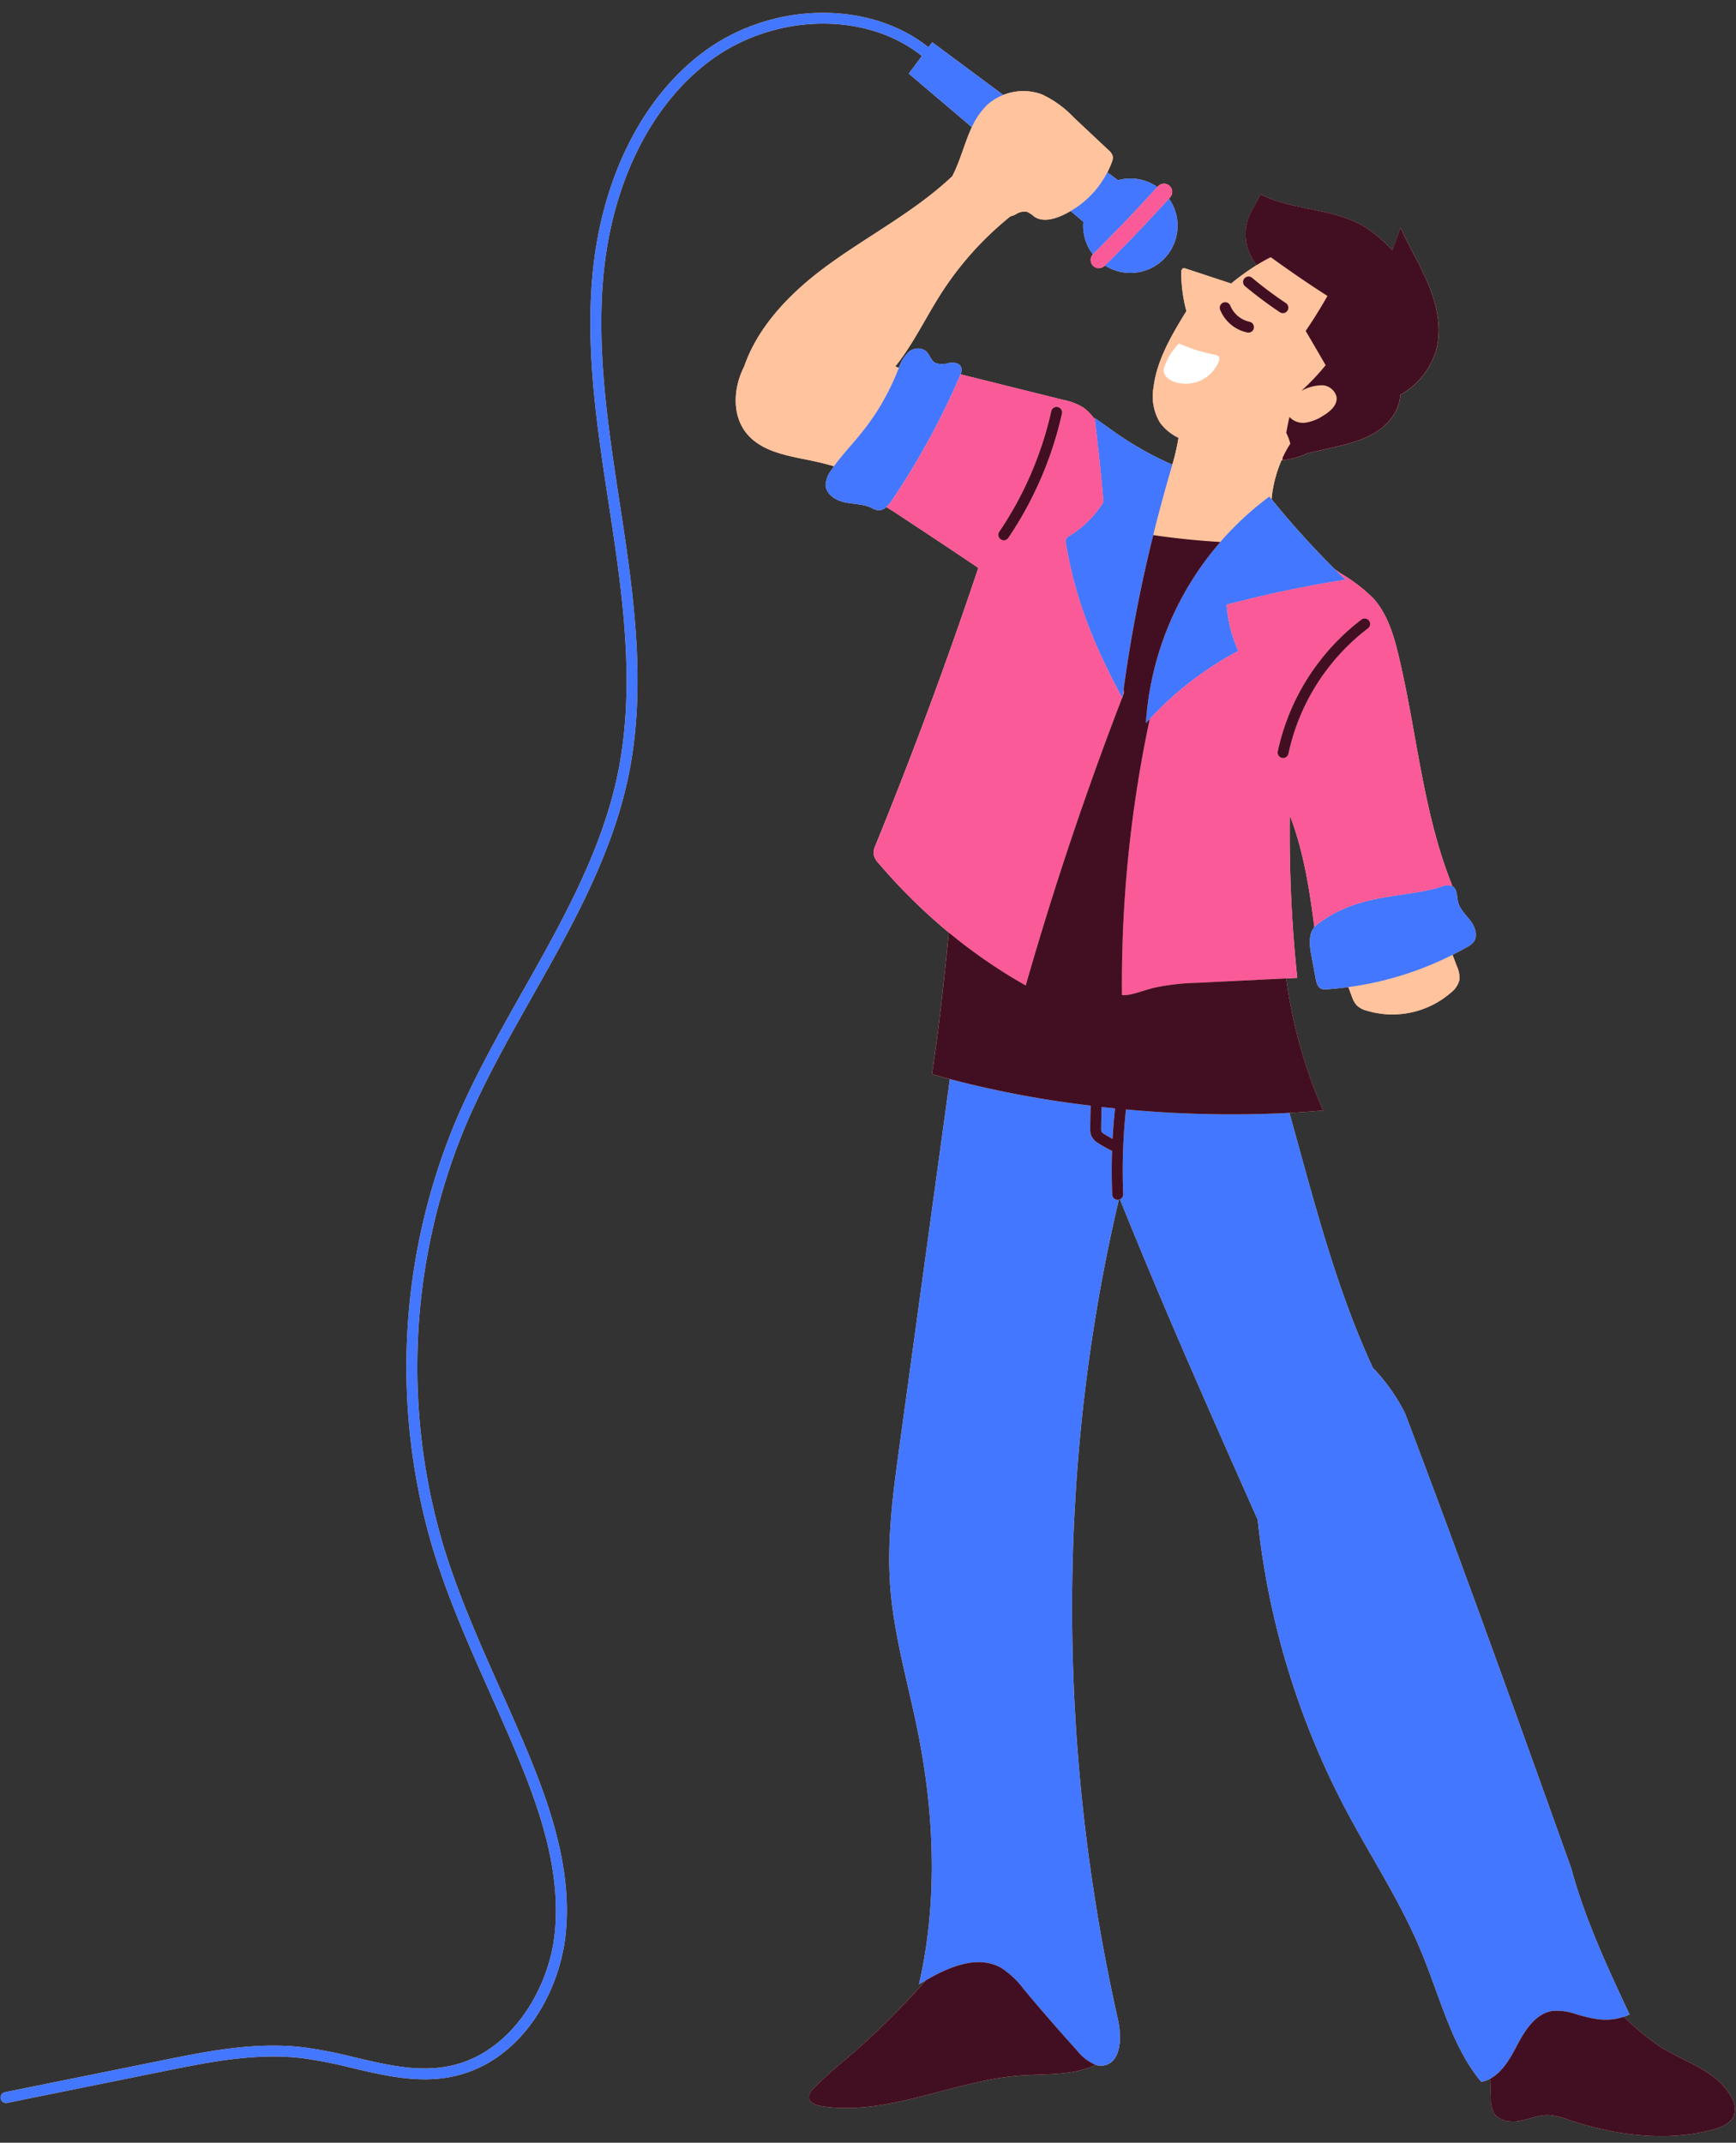 <?xml version="1.0" encoding="UTF-8"?><svg xmlns="http://www.w3.org/2000/svg" xmlns:xlink="http://www.w3.org/1999/xlink" height="434.7" preserveAspectRatio="xMidYMid meet" version="1.0" viewBox="-0.1 -2.6 352.2 434.7" width="352.2" zoomAndPan="magnify"><rect x="-0.1" y="-2.6" width="352.2" height="434.7" fill="#333333" stroke="none"/><g id="change1_1"><path d="M351,422.541c-3.055-5.2-9.633-6.882-14.686-10.179a55.3,55.3,0,0,1-6.969-5.819,12.357,12.357,0,0,0,1.16-.453c-4.526-9.686-9.052-19.371-11.861-29.76-10.928-30.518-21.855-61.035-33.683-92.2a37.866,37.866,0,0,0-6.541-9.259c-7.5-16.228-11.888-33.615-16.918-51.694,2.32-.127,4.613-.282,6.836-.492a99.638,99.638,0,0,1-7.5-26.785l2.253-.112a280.094,280.094,0,0,1-1.506-32.957c2.779,7.228,3.976,14.956,4.971,22.662-1.2,1.411-.994,3.7-.636,5.614q.454,2.428.908,4.858c.153.816.41,1.763,1.185,2.06a2.4,2.4,0,0,0,1.018.083c1.486-.1,2.966-.258,4.442-.455.228.662.466,1.322.719,1.975a5.038,5.038,0,0,0,.975,1.742,4.6,4.6,0,0,0,1.965,1.054,18.085,18.085,0,0,0,17.151-3.664,4.706,4.706,0,0,0,1.7-2.524,5.4,5.4,0,0,0-.514-2.8l-.876-2.328c1.01-.512,2.012-1.042,2.994-1.606a4.179,4.179,0,0,0,1.252-.956c.967-1.221.357-3.05-.575-4.3s-2.182-2.354-2.549-3.867c-.279-1.147-.142-2.633-1.176-3.2l0,0c-.1-.316-.211-.628-.329-.933-5.685-14.612-6.9-30.525-10.54-45.777-1-4.192-2.274-8.5-5.167-11.7a33.862,33.862,0,0,0-6.65-5.084c-.361-.24-.713-.491-1.07-.735a177.8,177.8,0,0,1-12.9-14.269c.047-.426.079-.854.142-1.279a26.082,26.082,0,0,1,1.865-6.6c.061-.006.126-.009.186-.016a16.037,16.037,0,0,0,4.26-1.054c.265-.105.517-.239.777-.354l4.819-1.1c3.1-.71,6.27-1.445,8.984-3.111s4.941-4.461,5.074-7.642a15.574,15.574,0,0,0,7.239-8.924c1.217-4.27.307-8.885-1.339-13.008s-4-7.924-5.833-11.969c-.509,1.358-1.077,2.94-1.646,4.521a33.513,33.513,0,0,0-5.334-4.533c-6.355-4.027-14.687-3.408-21.42-6.766-.828,1.744-1.866,3.186-2.472,4.806a9.9,9.9,0,0,0,1.676,9.536,50.288,50.288,0,0,0-5.18,3.735c-3.061-1.01-6.134-2.02-9.2-3.029a.986.986,0,0,0-.5-.067c-.378.1-.444.6-.433.988a31.142,31.142,0,0,0,1.043,7.7c-2.962,4.848-5.991,9.895-6.668,15.531a10.322,10.322,0,0,0,1.332,7.111,10.179,10.179,0,0,0,3.738,3.068,43.932,43.932,0,0,1-1.247,5.444A67.982,67.982,0,0,1,224.8,84.17L222,82.2c.011.1.023.2.034.3a10.694,10.694,0,0,0-2.3-2.393,12.337,12.337,0,0,0-4.165-1.594l-20.783-5.174a1.985,1.985,0,0,0,.1-1.473c-.367-.864-1.541-.993-2.466-.835a4.186,4.186,0,0,1-2.755-.006c-.925-.521-1.161-1.777-1.976-2.458a2.835,2.835,0,0,0-3.554.341,7.793,7.793,0,0,0-1.862,3.1c-.251-.08-.5-.167-.751-.248.333-.416.665-.833.978-1.26,3.173-4.322,5.519-9.188,8.421-13.7A65.365,65.365,0,0,1,204.9,41.288a4.357,4.357,0,0,0,1.136-.437,3.123,3.123,0,0,1,2.194-.49,5.905,5.905,0,0,1,1.522,1.006c1.5,1.014,3.535.61,5.211-.077a18.035,18.035,0,0,0,2.145-1.073l2.58,2.191c-.021.259-.04.519-.04.783a9.528,9.528,0,0,0,1.981,5.817,1.66,1.66,0,0,0,2.365,2.329l.079-.08a9.57,9.57,0,0,0,12.99-13.565c.075-.084.153-.166.228-.249a1.664,1.664,0,1,0-2.469-2.232c-.038.043-.078.085-.117.128a9.489,9.489,0,0,0-7.99-1.383l-2.15-1.6a18.158,18.158,0,0,0,.9-2.048,2.322,2.322,0,0,0,.188-1.234,2.491,2.491,0,0,0-.854-1.215l-7.022-6.6a21.341,21.341,0,0,0-6.453-4.688,10.813,10.813,0,0,0-7.871.092L189.026,5.959l-.762,1.02C176.178-2.644,156.325-2.358,142.425,8.1c-12.416,9.343-20.553,25.793-22.324,45.132-1.419,15.493.974,31.15,3.288,46.292q.354,2.308.7,4.614c2.456,16.333,4.566,33.667,1.135,50.251-3.25,15.715-11.36,30.076-19.2,43.965-4.943,8.751-10.053,17.8-13.971,27.189a129.451,129.451,0,0,0-4.343,86.035c3.058,10.084,7.405,19.848,11.608,29.292,1.911,4.293,3.887,8.734,5.712,13.137,4.467,10.78,8.836,23.494,7.362,36.053-1.326,11.3-9.088,24.029-21.357,26.49-6.293,1.266-12.549-.209-19.171-1.768a95.646,95.646,0,0,0-10.339-2.033c-9.813-1.181-19.527.785-28.922,2.686L.89,421.851a1.11,1.11,0,0,0,.439,2.176l31.713-6.416c9.222-1.868,18.759-3.8,28.216-2.658a93.889,93.889,0,0,1,10.1,1.991c6.563,1.544,13.35,3.14,20.116,1.783,13.925-2.793,21.749-16.684,23.125-28.408,1.533-13.064-2.939-26.117-7.517-37.16-1.835-4.43-3.817-8.884-5.734-13.19-4.176-9.381-8.493-19.083-11.512-29.033A127.205,127.205,0,0,1,94.1,226.4c3.867-9.266,8.945-18.257,13.855-26.952,7.927-14.037,16.123-28.551,19.444-44.607,3.5-16.941,1.372-34.5-1.114-51.031q-.348-2.307-.7-4.618c-2.3-15.01-4.667-30.531-3.273-45.754,1.714-18.717,9.532-34.595,21.449-43.562C156.9-.015,175.625-.314,186.934,8.759l-2.67,3.576,12.8,10.866c-1.5,3.206-2.362,6.879-3.993,9.991-.133.111-.263.226-.388.343-7.614,7.067-17.016,11.869-25.364,18.05-7.079,5.242-13.653,12.007-16.46,20.2-2.193,4.29-2.515,9.823.5,13.533,3.149,3.869,8.645,4.581,13.525,5.617,1.417.3,2.822.658,4.214,1.059-.173.242-.344.485-.506.732a5.441,5.441,0,0,0-1.2,3.072c.083,1.843,1.981,3.08,3.78,3.488s3.727.327,5.408,1.088a4.88,4.88,0,0,0,1.435.546,2.2,2.2,0,0,0,1.689-.643c.842.48,1.657,1.01,2.466,1.545,5.38,3.556,10.759,7.111,16.207,10.79q-9.518,28.433-20.843,56.219a3.819,3.819,0,0,0-.412,1.839,3.775,3.775,0,0,0,1.063,1.91,116.163,116.163,0,0,0,14.2,14.007c-1.017,10.357-2.1,20.263-3.416,28.717,1.19.352,2.412.685,3.64,1.015q-5.1,37.175-10.207,74.351c-1.29,9.4-2.583,18.879-1.91,28.342.713,10.007,3.6,19.71,5.586,29.544,3.411,16.929,4.109,34.583.266,51.419.447-.272.906-.544,1.371-.813A157.536,157.536,0,0,1,171.8,414.919a80.591,80.591,0,0,0-6.951,6.309,2.475,2.475,0,0,0-.838,1.578c0,1.146,1.4,1.7,2.529,1.873,13.553,2.12,26.756-5.219,40.439-6.211,5.137-.372,10.679.049,15.205-2.165a3.573,3.573,0,0,0,1.5.146c3.665-.442,3.852-5.669,3.042-9.27-12.324-54.812-12.584-112.3.173-166.415a1.148,1.148,0,0,0,.217-.054c8.527,21.236,17.805,42.182,27.948,65.018a162.079,162.079,0,0,0,17.885,58.823c4.948,9.353,10.824,18.24,14.955,27.982,4.072,9.6,6.464,20.061,12.518,27.215a6.121,6.121,0,0,0,1.816-.63q.074,2.03.146,4.06a6.078,6.078,0,0,0,.531,2.741c.96,1.749,3.351,2.114,5.314,1.754s3.854-1.233,5.849-1.18a13.855,13.855,0,0,1,3.965.936c9.482,3.163,19.841,4.588,29.487,1.971,1.687-.458,3.539-1.218,4.16-2.852A4.785,4.785,0,0,0,351,422.541Z" fill="#ffc39e"/></g><g id="change1_2"><path d="M273.469,197.649a66.189,66.189,0,0,0,21.119-6.547q.438,1.164.877,2.328a5.407,5.407,0,0,1,.513,2.8,4.706,4.706,0,0,1-1.7,2.524,18.085,18.085,0,0,1-17.151,3.664,4.6,4.6,0,0,1-1.965-1.054,5.038,5.038,0,0,1-.975-1.742C273.935,198.971,273.7,198.311,273.469,197.649ZM237.746,91.663l-.007,0a43.932,43.932,0,0,0,1.247-5.444,10.179,10.179,0,0,1-3.738-3.068,10.322,10.322,0,0,1-1.332-7.111c.677-5.636,3.706-10.683,6.668-15.531a31.142,31.142,0,0,1-1.043-7.7c-.011-.389.055-.888.433-.988a.986.986,0,0,1,.5.067c3.062,1.01,6.135,2.019,9.2,3.029a50.288,50.288,0,0,1,5.18-3.735,29.764,29.764,0,0,1,2.874-1.6q5.625,4.093,11.493,7.865c-1.375,2.418-2.84,4.792-4.415,7.089q2.03,3.477,4.049,6.955a46.616,46.616,0,0,1-4.936,5.214,9.108,9.108,0,0,1,4.038-1.142,3.125,3.125,0,0,1,3.106,2.352c.244,1.675-1.32,3.006-2.762,3.86a9.089,9.089,0,0,1-3.428,1.365,3.747,3.747,0,0,1-3.362-1.143c-.246,1.07-.457,2.148-.652,3.228a10.737,10.737,0,0,1,.829,2.187,23.8,23.8,0,0,0-1.557,2.839c-.019.178-.044.355-.062.532-.06.007-.125.01-.187.016a26.12,26.12,0,0,0-1.864,6.6c-.063.425-.095.853-.142,1.279l-.447-.538c-.648.478-1.274.984-1.9,1.487-.015-.017-.031-.033-.047-.05-.066.08-.131.162-.2.242a61.77,61.77,0,0,0-7.8,7.537c-4.543-.276-9.1-.725-13.618-1.4C235.041,101.2,236.325,96.441,237.746,91.663Zm14.7-36.239a84.113,84.113,0,0,0,7.133,5.334,1.11,1.11,0,0,0,1.233-1.845,81.8,81.8,0,0,1-6.944-5.193,1.11,1.11,0,0,0-1.422,1.7Zm-5,4.822a7.651,7.651,0,0,0,5.484,4.607,1.184,1.184,0,0,0,.228.023,1.109,1.109,0,0,0,.225-2.2,5.483,5.483,0,0,1-3.876-3.256,1.109,1.109,0,1,0-2.061.821Zm-9.267,14.633a7.2,7.2,0,0,0,8.971-4.12,1.1,1.1,0,0,0,.064-.929,1.219,1.219,0,0,0-.894-.466,34.641,34.641,0,0,1-7.23-2.281,12.662,12.662,0,0,0-2.811,4.336,3.228,3.228,0,0,0-.294,1.009C235.9,73.607,237.058,74.5,238.178,74.879Zm-59.05,3.811a50.835,50.835,0,0,0,3.056-6.463c.029-.073.06-.146.089-.22-.251-.08-.5-.167-.751-.248.333-.416.665-.833.978-1.26,3.173-4.322,5.519-9.188,8.421-13.7A65.344,65.344,0,0,1,204.9,41.288a4.357,4.357,0,0,0,1.136-.437,3.123,3.123,0,0,1,2.194-.49,5.905,5.905,0,0,1,1.522,1.006c1.5,1.014,3.535.61,5.211-.077a18.035,18.035,0,0,0,2.145-1.073,19.057,19.057,0,0,0,7.457-7.858,18.158,18.158,0,0,0,.9-2.048,2.322,2.322,0,0,0,.188-1.234,2.491,2.491,0,0,0-.854-1.215l-7.022-6.6a21.341,21.341,0,0,0-6.453-4.688,10.813,10.813,0,0,0-7.871.092,10.326,10.326,0,0,0-3.212,1.969,14.239,14.239,0,0,0-3.169,4.562c-1.5,3.206-2.362,6.879-3.993,9.991-.133.111-.263.226-.388.343-7.614,7.067-17.016,11.869-25.364,18.05-7.079,5.242-13.653,12.007-16.46,20.2-2.193,4.29-2.515,9.823.5,13.533,3.149,3.869,8.645,4.581,13.525,5.617,1.417.3,2.822.658,4.214,1.059,2.4-3.382,5.826-6.4,9.158-11.827Q178.694,79.428,179.128,78.69Z" fill="#ffc39e"/></g><g id="change2_1"><path d="M226.708,240.81a1.064,1.064,0,0,0,.187-.046c-12.757,54.114-12.5,111.6-.173,166.415.81,3.6.623,8.828-3.042,9.27a3.573,3.573,0,0,1-1.5-.146,9.188,9.188,0,0,1-3.7-2.811q-5.571-6.164-10.9-12.543a17.349,17.349,0,0,0-4.614-4.341c-4.738-2.625-10.434-.233-15.247,2.555-.465.269-.924.541-1.371.813,3.843-16.835,3.145-34.49-.266-51.419-1.982-9.834-4.873-19.537-5.586-29.544-.673-9.463.62-18.943,1.91-28.342q5.1-37.176,10.207-74.351a207.446,207.446,0,0,0,28.559,5.384c-.046,1.523-.077,3.047-.093,4.561a3.71,3.71,0,0,0,.262,1.641,3.645,3.645,0,0,0,1.446,1.474,24.228,24.228,0,0,0,2.728,1.5q-.15,4.44.031,8.873a1.11,1.11,0,0,0,1.108,1.063Zm-3.315-18.84c-.043,1.442-.074,2.884-.089,4.317a2.105,2.105,0,0,0,.061.694,2,2,0,0,0,.625.532c.53.338,1.078.649,1.635.942q.168-3.109.506-6.2C225.218,222.159,224.3,222.072,223.393,221.97ZM307.605,412.5c1.635-3.13,3.774-6.61,7.266-7.137a11.392,11.392,0,0,1,4.769.653c3.058.873,6.118,1.739,9.706.523a12.357,12.357,0,0,0,1.16-.453c-4.526-9.686-9.052-19.371-11.861-29.76-10.928-30.518-21.855-61.035-33.683-92.2a37.866,37.866,0,0,0-6.541-9.259c-7.5-16.228-11.888-33.615-16.918-51.694a230.6,230.6,0,0,1-33.165-.7,115.477,115.477,0,0,0-.568,17.181,1.106,1.106,0,0,1-.658,1.055c8.527,21.236,17.805,42.182,27.948,65.018a162.079,162.079,0,0,0,17.885,58.823c4.948,9.353,10.824,18.24,14.955,27.982,4.072,9.6,6.464,20.061,12.518,27.215a6.121,6.121,0,0,0,1.816-.63C304.659,417.831,306.278,415.047,307.605,412.5ZM203.443,16.67,189.026,5.959l-.762,1.02C176.178-2.644,156.325-2.358,142.425,8.1c-12.416,9.343-20.553,25.793-22.324,45.132-1.419,15.493.974,31.151,3.288,46.292q.354,2.308.7,4.614c2.456,16.333,4.566,33.667,1.135,50.251-3.25,15.715-11.36,30.076-19.2,43.965-4.943,8.752-10.053,17.8-13.971,27.189a129.451,129.451,0,0,0-4.343,86.035c3.058,10.084,7.405,19.848,11.608,29.292,1.911,4.293,3.887,8.734,5.712,13.137,4.467,10.78,8.836,23.494,7.362,36.053-1.326,11.3-9.088,24.029-21.357,26.49-6.293,1.266-12.549-.209-19.171-1.768a95.646,95.646,0,0,0-10.339-2.033c-9.813-1.181-19.527.785-28.922,2.686L.89,421.851a1.11,1.11,0,0,0,.439,2.176l31.713-6.416c9.222-1.868,18.759-3.8,28.216-2.658a93.889,93.889,0,0,1,10.1,1.991c6.563,1.544,13.35,3.14,20.116,1.783,13.925-2.793,21.749-16.684,23.125-28.408,1.533-13.064-2.939-26.117-7.517-37.16-1.835-4.43-3.817-8.884-5.734-13.19-4.176-9.381-8.493-19.083-11.512-29.033A127.205,127.205,0,0,1,94.1,226.4c3.867-9.266,8.944-18.257,13.855-26.952,7.927-14.037,16.123-28.551,19.445-44.607,3.5-16.941,1.37-34.5-1.115-51.031q-.348-2.307-.7-4.618c-2.3-15.01-4.667-30.531-3.273-45.754,1.714-18.717,9.532-34.595,21.449-43.562C156.9-.015,175.625-.314,186.934,8.759l-2.67,3.576,12.8,10.866a14.239,14.239,0,0,1,3.169-4.562A10.326,10.326,0,0,1,203.443,16.67ZM217.1,40.217l2.58,2.191c-.021.259-.04.519-.04.783a9.528,9.528,0,0,0,1.981,5.817c.011-.012.015-.028.027-.04,4.455-4.4,8.843-8.982,13.049-13.629a9.489,9.489,0,0,0-7.99-1.383l-2.15-1.6A19.057,19.057,0,0,1,217.1,40.217Zm38.419,59.408c-.081.065-.164.127-.245.192a62.237,62.237,0,0,0-22.909,44.3c.256-.285.526-.558.787-.839a67.968,67.968,0,0,1,17.974-13.815,27.064,27.064,0,0,1-2.359-9.387,240.181,240.181,0,0,1,24.11-5.068c-.695-.676-1.391-1.354-2.107-2.06a177.8,177.8,0,0,1-12.9-14.269l-.447-.538C256.776,98.616,256.15,99.122,255.522,99.625ZM292.4,177.261c-7.547,2.427-16.957,1.188-25.407,7.787a3.092,3.092,0,0,0-.438.441c-1.2,1.411-.994,3.7-.636,5.614q.454,2.428.908,4.858c.153.816.41,1.763,1.185,2.06a2.4,2.4,0,0,0,1.018.083c1.486-.1,2.966-.258,4.442-.455a66.189,66.189,0,0,0,21.119-6.547c1.01-.512,2.012-1.042,2.994-1.606a4.179,4.179,0,0,0,1.252-.956c.967-1.221.357-3.05-.575-4.3s-2.182-2.354-2.549-3.867c-.279-1.147-.142-2.633-1.176-3.2l-.006,0A2.76,2.76,0,0,0,292.4,177.261ZM180.858,98.912a155.809,155.809,0,0,0,13.772-25.2c.053-.123.1-.251.152-.379a1.985,1.985,0,0,0,.1-1.473c-.367-.864-1.541-.993-2.466-.835a4.192,4.192,0,0,1-2.755,0c-.925-.522-1.161-1.778-1.976-2.459a2.835,2.835,0,0,0-3.554.341,7.793,7.793,0,0,0-1.862,3.1c-.029.074-.06.147-.089.22a50.835,50.835,0,0,1-3.056,6.463q-.433.768-.869,1.478c-3.332,5.424-6.754,8.445-9.158,11.827-.173.242-.344.485-.506.732a5.441,5.441,0,0,0-1.2,3.072c.083,1.843,1.981,3.08,3.78,3.488s3.727.327,5.408,1.088a4.88,4.88,0,0,0,1.435.546,2.2,2.2,0,0,0,1.689-.643A7.066,7.066,0,0,0,180.858,98.912Zm42.912.315a20.8,20.8,0,0,1-6.925,6.9,1.57,1.57,0,0,0-.668.6,1.5,1.5,0,0,0-.032.88c1.609,9.674,4.764,19.09,11.418,31.331.015.026.028.052.042.079.013-.1.029-.2.043-.3.067-.518.147-1.035.217-1.553a294.917,294.917,0,0,1,6-31.213c1.178-4.753,2.462-9.513,3.883-14.291l-.007,0A67.982,67.982,0,0,1,224.8,84.17L222,82.2l.034.3C222.657,87.935,223.278,93.378,223.77,99.227Zm5.452-46.457a9.571,9.571,0,0,0,7.836-15.078c-4.189,4.624-8.557,9.186-12.99,13.565A9.531,9.531,0,0,0,229.222,52.77Z" fill="#4377ff"/></g><g id="change3_1"><path d="M248.77,120.073a27.064,27.064,0,0,0,2.359,9.387,67.968,67.968,0,0,0-17.974,13.815,257.219,257.219,0,0,0-5.638,55.99c1.6.208,4-.85,6.532-1.478a45.31,45.31,0,0,1,8.718-1l18.067-.893,2.253-.112a280.094,280.094,0,0,1-1.506-32.957c2.779,7.228,3.976,14.956,4.971,22.662a3.092,3.092,0,0,1,.438-.441c8.45-6.6,17.86-5.36,25.407-7.787a2.76,2.76,0,0,1,2.131-.09c-.1-.316-.21-.628-.328-.933-5.685-14.612-6.9-30.525-10.54-45.777-1-4.192-2.274-8.5-5.167-11.7a33.862,33.862,0,0,0-6.65-5.084c-.361-.24-.713-.49-1.07-.735.716.706,1.412,1.384,2.107,2.06A240.181,240.181,0,0,0,248.77,120.073Zm28.86,3.263a1.108,1.108,0,0,1-.217,1.554A43.467,43.467,0,0,0,261.3,150.3a1.109,1.109,0,1,1-2.171-.455,45.706,45.706,0,0,1,16.946-26.723A1.108,1.108,0,0,1,277.63,123.336ZM255.522,99.625c-.081.065-.164.127-.245.192.067-.08.132-.162.2-.242C255.491,99.592,255.507,99.608,255.522,99.625Zm-27.874,39.1c.067-.518.147-1.035.217-1.553l.042.87C227.819,138.264,227.735,138.493,227.648,138.72ZM208,197.324q8.478-29.607,19.567-58.382c-6.654-12.241-9.809-21.657-11.418-31.331a1.5,1.5,0,0,1,.032-.88,1.57,1.57,0,0,1,.668-.6,20.8,20.8,0,0,0,6.925-6.9c-.492-5.849-1.113-11.292-1.736-16.729a10.694,10.694,0,0,0-2.3-2.393,12.337,12.337,0,0,0-4.165-1.594l-20.783-5.174c-.048.128-.1.256-.152.379a155.809,155.809,0,0,1-13.772,25.2,7.066,7.066,0,0,1-1.147,1.366c.842.48,1.657,1.011,2.466,1.545,5.38,3.556,10.759,7.111,16.207,10.79q-9.518,28.433-20.843,56.219a3.819,3.819,0,0,0-.412,1.839,3.775,3.775,0,0,0,1.063,1.91,116.163,116.163,0,0,0,14.2,14.007A106.058,106.058,0,0,0,208,197.324Zm-4.445-90.313a1.109,1.109,0,0,1-.917-1.732,71.589,71.589,0,0,0,10.55-24.456,1.109,1.109,0,1,1,2.165.48,73.8,73.8,0,0,1-10.879,25.222A1.108,1.108,0,0,1,203.551,107.011ZM178.259,80.168q.435-.74.869-1.478Q178.695,79.458,178.259,80.168Zm43.392-31.2c4.455-4.4,8.843-8.982,13.049-13.629.039-.043.079-.085.117-.128a1.664,1.664,0,1,1,2.469,2.232c-.075.083-.153.165-.228.249-4.189,4.624-8.557,9.186-12.99,13.565l-.079.08a1.66,1.66,0,0,1-2.365-2.329C221.635,49,221.639,48.98,221.651,48.968Z" fill="#fb5a99"/></g><g id="change4_1"><path d="M238.178,74.879c-1.12-.377-2.275-1.272-2.194-2.451a3.228,3.228,0,0,1,.294-1.009,12.662,12.662,0,0,1,2.811-4.336,34.641,34.641,0,0,0,7.23,2.281,1.219,1.219,0,0,1,.894.466,1.1,1.1,0,0,1-.064.929,7.2,7.2,0,0,1-8.971,4.12Z" fill="#fff"/></g><g id="change5_1"><path d="M222.181,416.3c-4.526,2.214-10.068,1.793-15.205,2.165-13.683.992-26.886,8.331-40.439,6.211-1.133-.177-2.525-.727-2.529-1.873a2.475,2.475,0,0,1,.838-1.578,80.591,80.591,0,0,1,6.951-6.309,157.431,157.431,0,0,0,15.929-15.756c4.813-2.788,10.509-5.18,15.247-2.555a17.349,17.349,0,0,1,4.614,4.341q5.324,6.378,10.9,12.543A9.188,9.188,0,0,0,222.181,416.3ZM351,422.541c-3.055-5.2-9.633-6.882-14.686-10.179a55.3,55.3,0,0,1-6.969-5.819c-3.588,1.216-6.648.35-9.706-.523a11.392,11.392,0,0,0-4.769-.653c-3.492.527-5.631,4.007-7.266,7.137-1.327,2.543-2.946,5.327-5.371,6.614q.074,2.03.146,4.06a6.078,6.078,0,0,0,.531,2.741c.96,1.749,3.351,2.114,5.314,1.754s3.854-1.233,5.849-1.18a13.855,13.855,0,0,1,3.965.936c9.482,3.163,19.841,4.588,29.487,1.971,1.687-.458,3.539-1.218,4.16-2.852A4.785,4.785,0,0,0,351,422.541Zm-81.785-365.1c-1.375,2.418-2.84,4.792-4.415,7.089q2.03,3.477,4.049,6.955a46.616,46.616,0,0,1-4.936,5.214,9.108,9.108,0,0,1,4.038-1.142,3.125,3.125,0,0,1,3.106,2.352c.244,1.675-1.32,3.006-2.762,3.86a9.089,9.089,0,0,1-3.428,1.365,3.747,3.747,0,0,1-3.362-1.143c-.246,1.07-.457,2.148-.652,3.228a10.737,10.737,0,0,1,.829,2.187,23.8,23.8,0,0,0-1.557,2.839c-.019.178-.044.355-.062.532a16.037,16.037,0,0,0,4.26-1.054c.265-.105.516-.239.777-.354l4.819-1.1c3.1-.71,6.27-1.445,8.984-3.111s4.941-4.461,5.074-7.642a15.574,15.574,0,0,0,7.239-8.924c1.217-4.27.307-8.885-1.339-13.008s-4-7.924-5.833-11.969c-.509,1.358-1.077,2.94-1.646,4.521a33.513,33.513,0,0,0-5.334-4.533c-6.355-4.027-14.687-3.408-21.42-6.766-.828,1.745-1.866,3.186-2.472,4.806a9.9,9.9,0,0,0,1.676,9.536,29.764,29.764,0,0,1,2.874-1.6Q263.348,53.673,269.216,57.444ZM214.507,79.98a1.1,1.1,0,0,0-1.323.843,71.589,71.589,0,0,1-10.55,24.456,1.109,1.109,0,0,0,1.836,1.246A73.8,73.8,0,0,0,215.349,81.3,1.108,1.108,0,0,0,214.507,79.98Zm44.624,69.863a1.109,1.109,0,1,0,2.171.455,43.467,43.467,0,0,1,16.111-25.408,1.109,1.109,0,1,0-1.336-1.77A45.706,45.706,0,0,0,259.131,149.843Zm.447-89.085a1.11,1.11,0,0,0,1.233-1.845,81.8,81.8,0,0,1-6.944-5.193,1.11,1.11,0,0,0-1.422,1.7A84.113,84.113,0,0,0,259.578,60.758Zm-6.649,4.095a1.184,1.184,0,0,0,.228.023,1.109,1.109,0,0,0,.225-2.2,5.483,5.483,0,0,1-3.876-3.256,1.109,1.109,0,1,0-2.061.821A7.651,7.651,0,0,0,252.929,64.853ZM227.112,240.71a1.148,1.148,0,0,1-.217.054,1.064,1.064,0,0,1-.187.046h-.047a1.11,1.11,0,0,1-1.108-1.063q-.186-4.426-.031-8.873a24.228,24.228,0,0,1-2.728-1.5,3.645,3.645,0,0,1-1.446-1.474,3.71,3.71,0,0,1-.262-1.641c.016-1.514.047-3.038.093-4.561a207.446,207.446,0,0,1-28.559-5.384c-1.228-.33-2.45-.663-3.64-1.015,1.312-8.453,2.4-18.36,3.416-28.717A106.058,106.058,0,0,0,208,197.324q8.478-29.607,19.567-58.382c.015.026.028.052.042.079.013-.1.029-.2.043-.3.087-.227.171-.456.259-.683l-.042-.87a294.917,294.917,0,0,1,6-31.213c4.521.675,9.075,1.124,13.618,1.4a62.058,62.058,0,0,0-15.113,36.76c.256-.285.526-.558.787-.839a257.219,257.219,0,0,0-5.638,55.99c1.6.208,4-.85,6.532-1.478a45.31,45.31,0,0,1,8.718-1l18.067-.893a99.638,99.638,0,0,0,7.5,26.785c-2.223.21-4.516.365-6.836.492a230.6,230.6,0,0,1-33.165-.7,115.477,115.477,0,0,0-.568,17.181A1.106,1.106,0,0,1,227.112,240.71Zm-1.487-12.255q.168-3.109.506-6.2c-.913-.092-1.828-.179-2.738-.281-.043,1.442-.074,2.884-.089,4.317a2.105,2.105,0,0,0,.061.694,2,2,0,0,0,.625.532C224.52,227.851,225.068,228.162,225.625,228.455Z" fill="#420f22"/></g></svg>